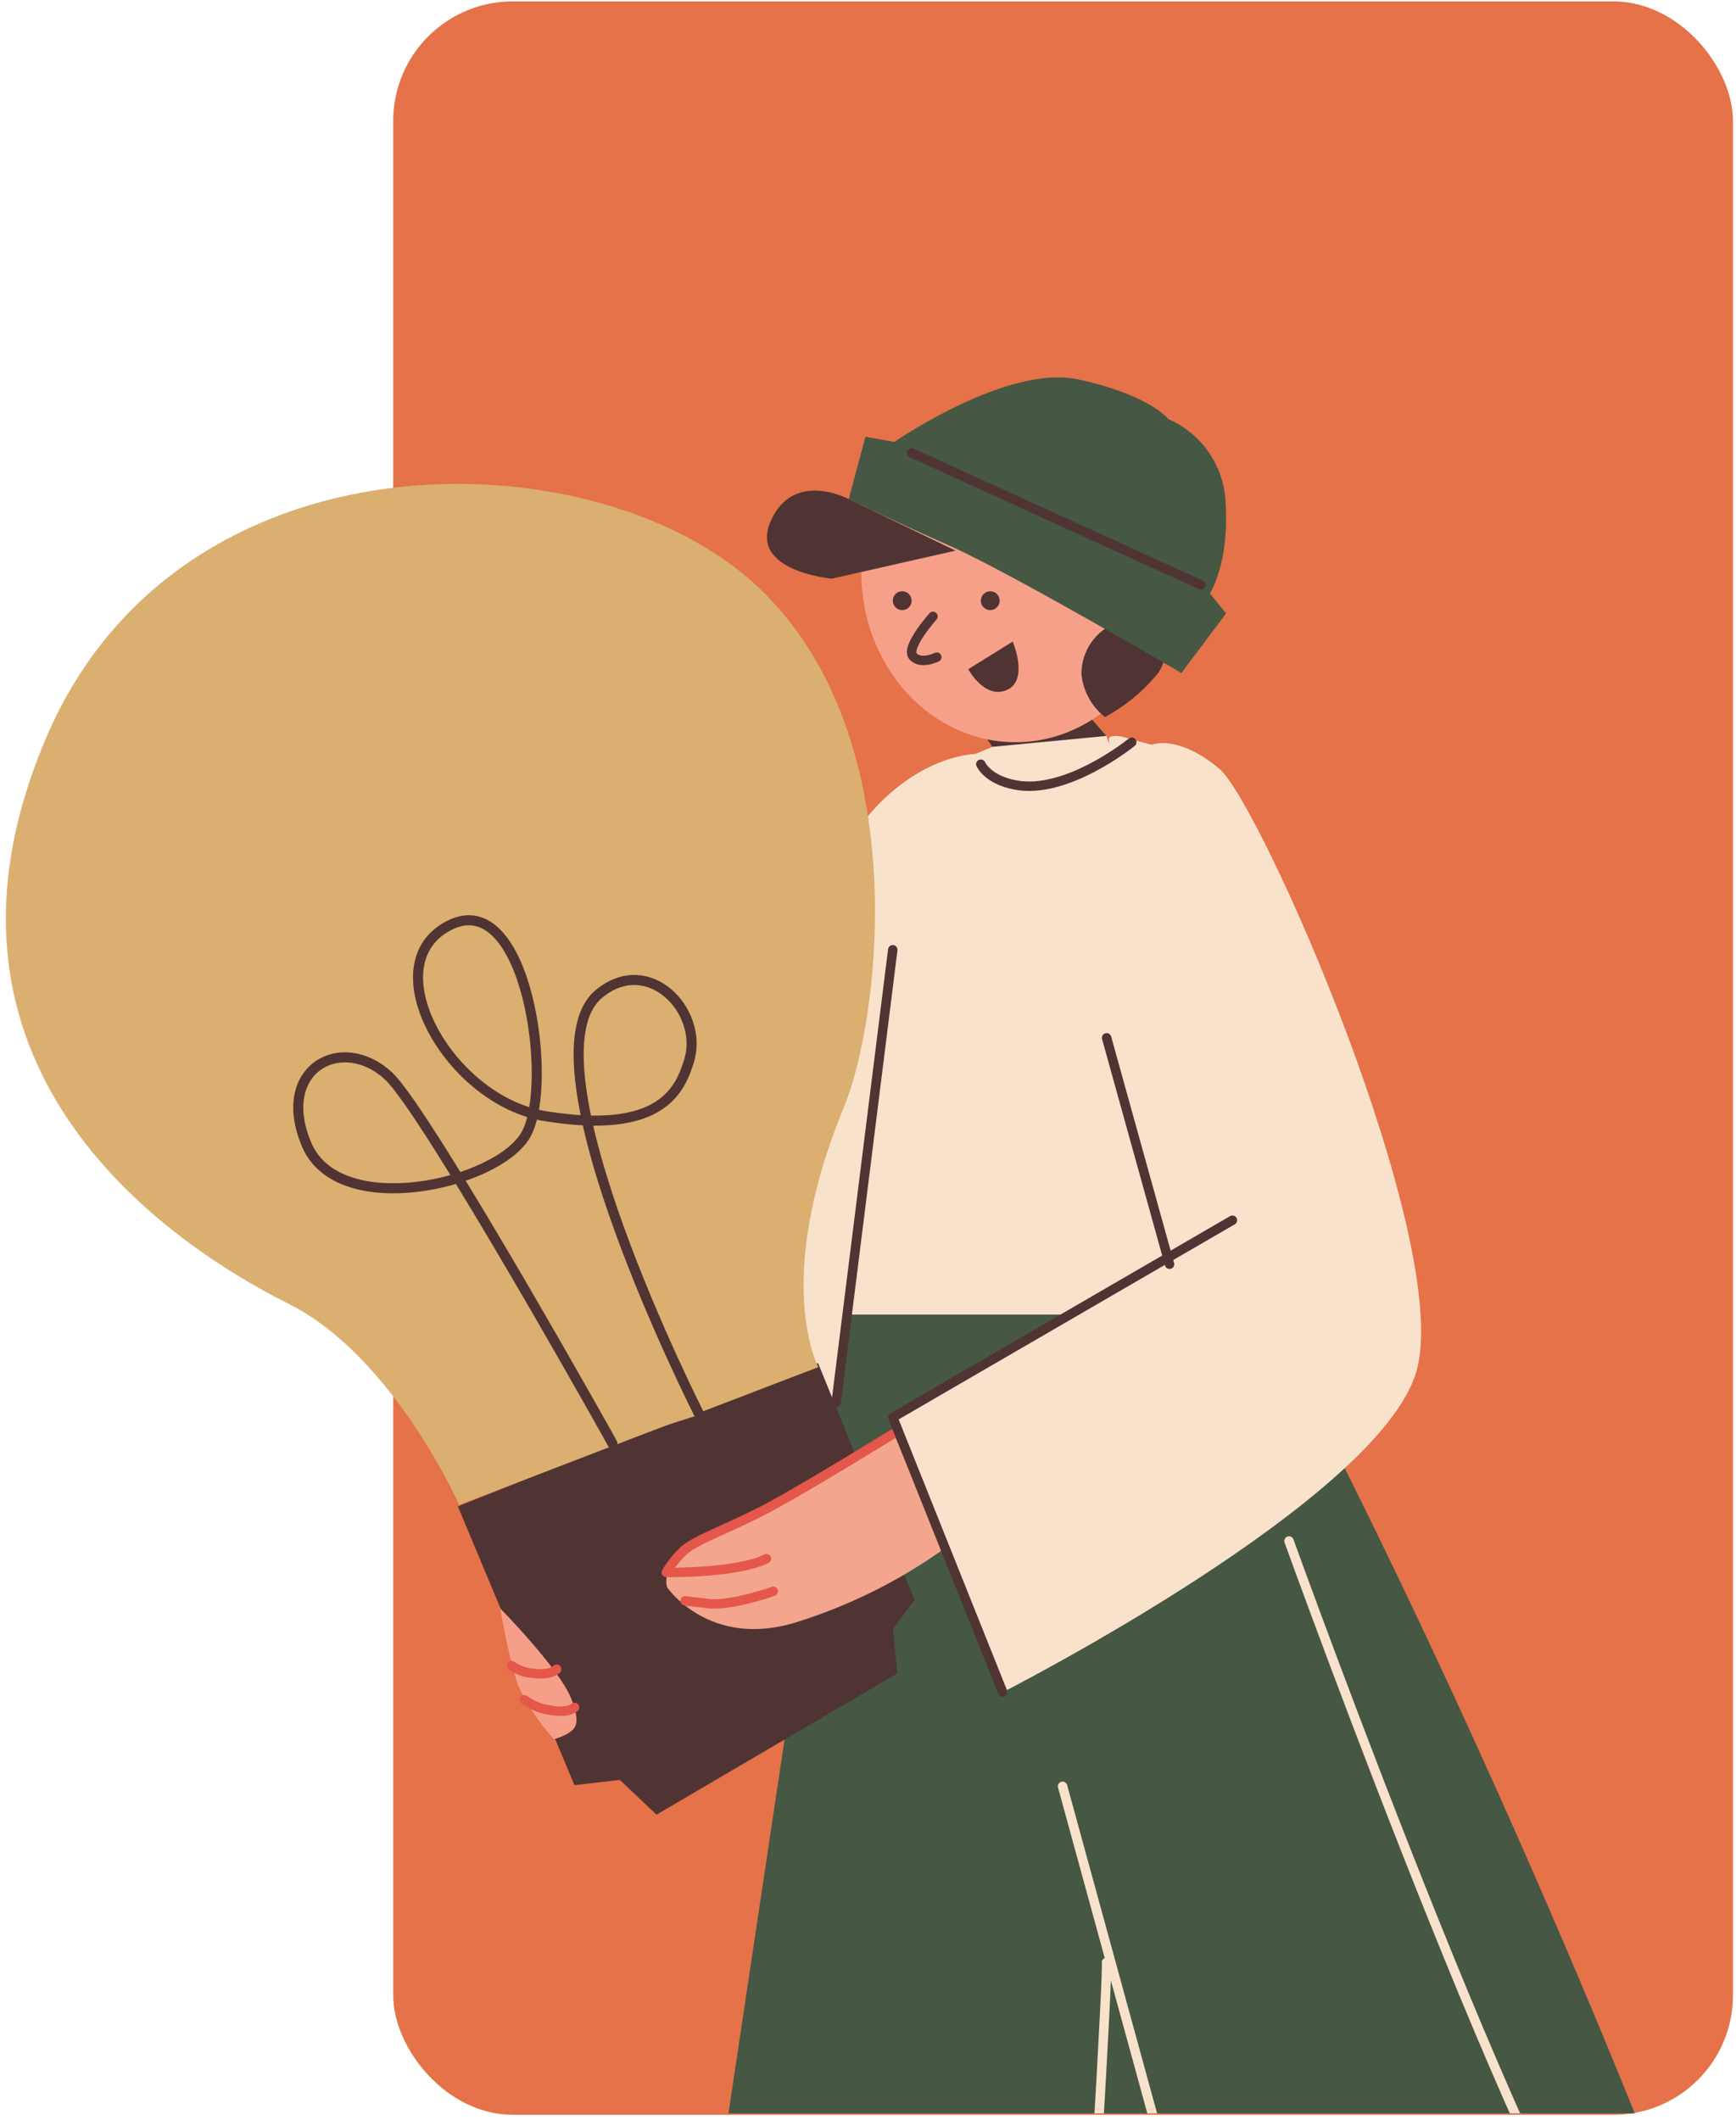 <?xml version="1.0" encoding="UTF-8"?>
<svg xmlns="http://www.w3.org/2000/svg" width="276" height="337" viewBox="0 0 276 337" fill="none">
  <rect x="62.516" y="0.224" width="213" height="336" rx="19" fill="#E57248"></rect>
  <g clip-path="url(#clip0_1667_206)">
    <path d="M173.284 114L175.936 117.059L159.939 122L155.936 116.004L173.284 114Z" fill="#503434"></path>
    <path d="M175.93 117L157.82 118.732L155.088 119.858C155.088 119.858 144.191 119.979 135.301 133.318C126.41 146.656 90.936 235 90.936 235L204.936 207.908L175.93 117Z" fill="#F8E2CC"></path>
    <path d="M201.082 209C201.082 209 212.839 230 230.975 269.236C249.11 308.472 261.428 339.815 261.428 339.815L305.811 332.815L318.936 405.371C318.936 405.371 247.305 428.541 225.105 414.436C202.904 400.331 189.219 357 189.219 357L186.433 498L92.936 488.567L134.866 209H201.082Z" fill="#465744"></path>
    <path d="M145.388 254.355L130.062 216.708L72.797 239.496L91.327 283.812L98.543 282.983L104.38 288.508L142.669 266.044L141.962 259.005L145.388 254.355Z" fill="#503434"></path>
    <path d="M161.436 118C174.967 118 185.936 105.912 185.936 91C185.936 76.088 174.967 64 161.436 64C147.905 64 136.936 76.088 136.936 91C136.936 105.912 147.905 118 161.436 118Z" fill="#F7A089"></path>
    <path d="M134.975 79.37C134.975 79.37 126.256 74.646 122.577 82.742C118.898 90.838 132.253 92 132.253 92L151.936 87.542L134.975 79.37Z" fill="#503434"></path>
    <path d="M175.672 99.969C174.513 100.771 173.566 101.849 172.915 103.108C172.263 104.367 171.927 105.768 171.936 107.189C172.068 108.522 172.467 109.813 173.109 110.984C173.752 112.156 174.624 113.182 175.672 114C178.935 112.238 181.823 109.843 184.171 106.95C186.897 103 185.652 92 185.652 92L175.672 99.969Z" fill="#503434"></path>
    <path d="M185.758 66.628C188.329 67.757 190.535 69.566 192.136 71.858C193.736 74.149 194.669 76.834 194.83 79.616C195.548 89.445 192.361 94.359 192.361 94.359L194.935 97.519L187.825 107C187.825 107 160.925 91.198 151.048 86.805C141.17 82.412 134.936 79.356 134.936 79.356L137.598 69.441L142.203 70.257C142.203 70.257 160.102 57.859 171.45 60.324C182.799 62.79 185.758 66.628 185.758 66.628Z" fill="#465744"></path>
    <path d="M176.325 117.309C176.325 117.309 176.796 116.614 179.098 117.309C181.4 118.003 183.143 118.402 183.143 118.402C183.143 118.402 187.172 116.666 193.816 122.187C200.46 127.707 231.013 197.477 225.206 217.979C219.399 238.481 159.496 269 159.496 269L141.936 225.913L186.387 200.411L176.342 164.858L176.325 117.309Z" fill="#F8E2CC"></path>
    <path d="M149.936 246.354C142.824 251.41 134.946 255.313 126.597 257.915C112.779 262.209 106.065 252.372 106.065 252.372C106.065 252.372 104.537 248.113 111.979 244.964C119.421 241.814 142.174 228 142.174 228L149.936 246.354Z" fill="#F3A68D"></path>
    <path d="M121.849 247.815C117.093 250.172 105.936 249.997 105.936 249.997C106.694 248.708 107.635 247.533 108.729 246.505C110.621 244.76 116.226 242.892 122.486 239.522C128.745 236.153 141.936 228 141.936 228" stroke="#E5564B" stroke-width="1.5" stroke-linecap="round" stroke-linejoin="round"></path>
    <path d="M122.936 253C122.936 253 116.237 255.383 112.62 254.947L108.936 254.51" stroke="#E5564B" stroke-width="1.5" stroke-linecap="round" stroke-linejoin="round"></path>
    <path d="M90.347 275.565C91.462 274.805 92.388 274.141 90.818 270.064C88.987 265.329 79.549 255.742 79.549 255.742C80.201 259.815 81.127 263.863 82.322 267.858C83.778 270.986 85.715 273.906 88.061 276.508C88.868 276.293 89.636 275.976 90.347 275.565Z" fill="#F69F88"></path>
    <path d="M91.344 271.455C91.344 271.455 90.385 272.464 87.441 271.881C86.046 271.717 84.623 271.146 83.373 270.247" stroke="#E5564B" stroke-width="1.5" stroke-linecap="round" stroke-linejoin="round"></path>
    <path d="M88.501 265.379C88.501 265.379 87.553 266.403 84.906 266.043C83.644 266.004 82.383 265.565 81.314 264.791" stroke="#E5564B" stroke-width="1.5" stroke-linecap="round" stroke-linejoin="round"></path>
    <path d="M195.936 194L141.936 225.344L159.401 269" stroke="#503434" stroke-width="1.5" stroke-linecap="round" stroke-linejoin="round"></path>
    <path d="M185.936 201L175.936 165" stroke="#503434" stroke-width="1.5" stroke-linecap="round" stroke-linejoin="round"></path>
    <path d="M141.936 151L132.936 223" stroke="#503434" stroke-width="1.5" stroke-linecap="round" stroke-linejoin="round"></path>
    <path d="M179.936 118C179.936 118 169.518 126.492 161.273 124.769C156.979 123.925 155.936 121.497 155.936 121.497" stroke="#503434" stroke-width="1.5" stroke-linecap="round" stroke-linejoin="round"></path>
    <path d="M188.936 357L168.936 284" stroke="#F8E2CC" stroke-width="1.5" stroke-linecap="round" stroke-linejoin="round"></path>
    <path d="M204.936 245C204.936 245 248.109 364.854 260.79 370.945C273.471 377.036 311.936 367.646 311.936 367.646" stroke="#F8E2CC" stroke-width="1.5" stroke-linecap="round" stroke-linejoin="round"></path>
    <path d="M175.915 312C176.487 314.062 164.936 496 164.936 496" stroke="#F8E2CC" stroke-width="1.5" stroke-linecap="round" stroke-linejoin="round"></path>
    <path d="M190.936 93L144.936 72" stroke="#503434" stroke-width="1.5" stroke-linecap="round" stroke-linejoin="round"></path>
    <path d="M157.436 97C158.264 97 158.936 96.328 158.936 95.5C158.936 94.672 158.264 94 157.436 94C156.607 94 155.936 94.672 155.936 95.5C155.936 96.328 156.607 97 157.436 97Z" fill="#503434"></path>
    <path d="M143.436 97C144.264 97 144.936 96.328 144.936 95.5C144.936 94.672 144.264 94 143.436 94C142.607 94 141.936 94.672 141.936 95.5C141.936 96.328 142.607 97 143.436 97Z" fill="#503434"></path>
    <path d="M148.331 98C148.331 98 143.902 102.957 145.161 104.347C146.419 105.737 148.936 104.475 148.936 104.475" stroke="#503434" stroke-width="1.5" stroke-linecap="round" stroke-linejoin="round"></path>
    <path d="M153.936 106.395L161.01 102C161.01 102 163.617 108.162 160.08 109.699C156.543 111.235 153.936 106.395 153.936 106.395Z" fill="#503434"></path>
  </g>
  <path d="M130.099 217.356C130.099 217.356 122.748 203.686 134.141 176.111C140.105 161.661 145.633 115.544 119.475 92.375C93.317 69.206 28.492 68.089 7.43 117.091C-14.836 168.927 25.618 197.126 45.924 207.311C62.556 215.647 72.984 239.243 72.984 239.243L130.099 217.356Z" fill="#DAAF70"></path>
  <path d="M111.197 224.924C111.197 224.924 82.506 168.432 95.267 157.98C103.145 151.517 111.87 160.759 109.589 168.533C108.18 173.145 105.327 180.497 86.689 177.45C71.476 175.035 59.193 153.256 71.486 147.099C83.779 140.942 88.102 172.533 83.603 180.409C79.104 188.285 53.879 194.059 48.757 181.997C43.635 169.934 54.358 164.138 61.804 171.097C68.149 177.091 99.025 232.357 97.295 229.367" fill="#DAAF70"></path>
  <path d="M111.197 224.924C111.197 224.924 82.506 168.432 95.267 157.98C103.145 151.517 111.87 160.759 109.589 168.533C108.18 173.145 105.327 180.497 86.689 177.45C71.476 175.035 59.193 153.256 71.486 147.099C83.779 140.942 88.102 172.533 83.603 180.409C79.104 188.285 53.879 194.059 48.757 181.997C43.635 169.934 54.358 164.138 61.804 171.097C68.149 177.091 99.025 232.357 97.295 229.367" stroke="#503434" stroke-width="1.599" stroke-linecap="round" stroke-linejoin="round"></path>
  <defs>
    <clipPath id="clip0_1667_206">
      <rect width="262" height="300" fill="white" transform="translate(1.936 36)"></rect>
    </clipPath>
  </defs>
</svg>
